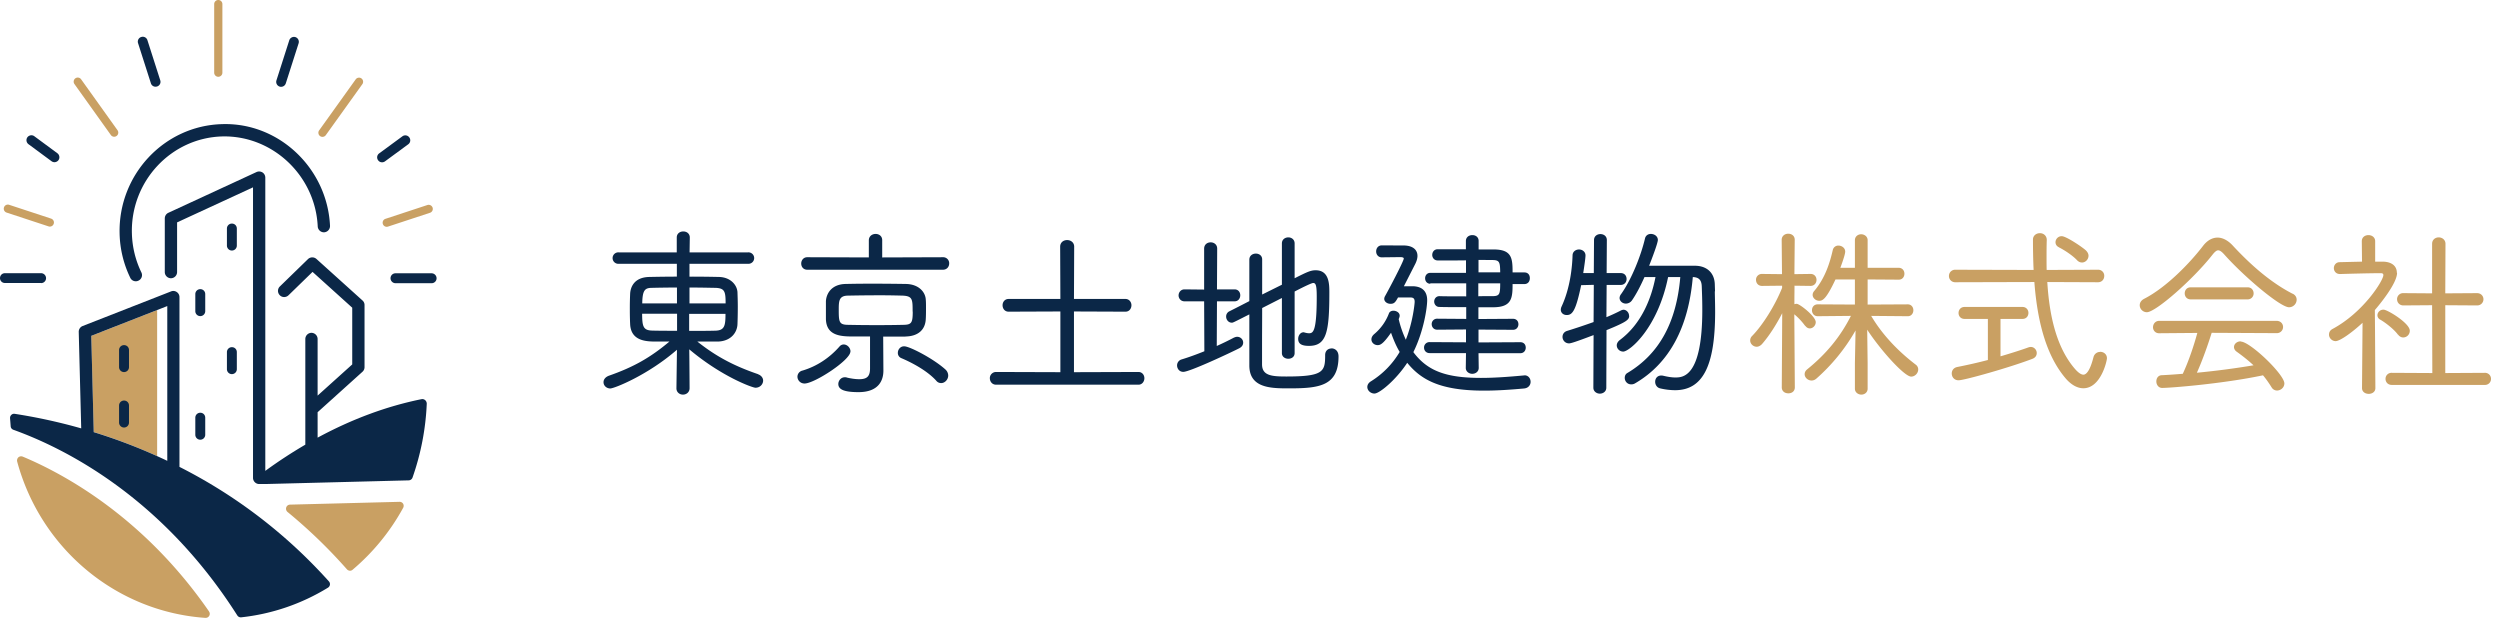 <svg width="263" height="65" fill="none" xmlns="http://www.w3.org/2000/svg"><path d="m9.599 35.33.26 10.121a56.278 56.278 0 0 1 6.672 2.53V32.62l-6.932 2.712Z" fill="#C9A063"/><path d="M24.393 26.356a.52.52 0 0 1-.521-.522v-1.792a.52.52 0 0 1 .521-.522c.296 0 .522.227.522.522v1.792a.52.52 0 0 1-.521.522Zm0 13.002a.52.52 0 0 1-.521-.521v-1.793a.52.52 0 0 1 .521-.522c.296 0 .522.227.522.522v1.793a.52.52 0 0 1-.521.521Zm-3.323-6.103a.52.52 0 0 1-.523-.522V30.94a.52.52 0 0 1 .522-.522c.295 0 .522.227.522.522v1.793a.52.52 0 0 1-.522.522Zm0 13.002a.52.52 0 0 1-.523-.522v-1.793a.52.52 0 0 1 .522-.522c.295 0 .522.227.522.522v1.793a.52.52 0 0 1-.522.522Zm-8.022-7.114a.52.52 0 0 1-.522-.522v-1.793a.52.52 0 0 1 .522-.522c.295 0 .522.227.522.522v1.793a.52.52 0 0 1-.522.522Zm0 5.832a.52.52 0 0 1-.522-.522V42.66a.52.52 0 0 1 .522-.522c.295 0 .522.227.522.522v1.793a.52.52 0 0 1-.522.522Z" fill="#0B2747"/><path d="M22.964 8.078a.431.431 0 0 1-.431-.43V.43a.431.431 0 1 1 .862 0v7.216a.431.431 0 0 1-.431.431Z" fill="#C9A063"/><path d="M16.36 9.122a.507.507 0 0 1-.487-.363l-1.35-4.22a.51.51 0 0 1 .34-.648.51.51 0 0 1 .647.34l1.35 4.221a.51.51 0 0 1-.34.647c-.057.012-.102.023-.16.023Z" fill="#0B2747"/><path d="M12.015 14.386a.435.435 0 0 1-.352-.181L7.828 8.838a.434.434 0 0 1 .103-.6.434.434 0 0 1 .6.101l3.836 5.367a.434.434 0 0 1-.352.68Z" fill="#C9A063"/><path d="M5.73 17.064a.522.522 0 0 1-.306-.102l-2.428-1.793a.524.524 0 0 1-.114-.726c.17-.227.5-.284.726-.113l2.428 1.792c.227.17.284.5.114.726a.532.532 0 0 1-.42.216Z" fill="#0B2747"/><path d="M5.242 23.837s-.09 0-.136-.022L.692 22.362a.427.427 0 0 1-.272-.544.427.427 0 0 1 .545-.272l4.413 1.452c.227.08.352.317.272.544a.425.425 0 0 1-.408.295Z" fill="#C9A063"/><path d="M4.323 29.771H.522a.511.511 0 0 1-.522-.51c0-.295.227-.522.522-.522h3.8c.284 0 .523.238.523.522a.52.52 0 0 1-.522.522v-.012ZM29.578 9.133s-.102 0-.159-.022a.524.524 0 0 1-.34-.647l1.35-4.22a.524.524 0 0 1 .647-.341c.272.09.42.374.34.647l-1.35 4.22a.521.521 0 0 1-.488.363Z" fill="#0B2747"/><path d="M33.924 14.398a.409.409 0 0 1-.25-.08.434.434 0 0 1-.102-.6l3.846-5.367a.434.434 0 0 1 .602-.103.434.434 0 0 1 .102.602l-3.846 5.366a.436.436 0 0 1-.352.182Z" fill="#C9A063"/><path d="M40.198 17.075a.501.501 0 0 1-.42-.215.514.514 0 0 1 .114-.726l2.44-1.793a.514.514 0 0 1 .725.114.514.514 0 0 1-.113.726l-2.44 1.792a.522.522 0 0 1-.306.102Z" fill="#0B2747"/><path d="M40.686 23.86a.425.425 0 0 1-.409-.295.427.427 0 0 1 .273-.544l4.413-1.453a.437.437 0 0 1 .545.273.427.427 0 0 1-.273.544l-4.413 1.452s-.09.023-.136.023Z" fill="#C9A063"/><path d="M45.406 29.794h-3.801a.528.528 0 0 1-.522-.522.52.52 0 0 1 .522-.522h3.8c.284 0 .523.238.523.522a.52.52 0 0 1-.522.522Zm-31.122-.204a.638.638 0 0 1-.578-.363 11.216 11.216 0 0 1-1.124-4.64c-.158-6.195 4.686-11.37 10.79-11.528 5.957-.193 11.062 4.64 11.346 10.7a.662.662 0 0 1-.613.68.654.654 0 0 1-.68-.613c-.25-5.355-4.754-9.587-10.019-9.474-5.4.137-9.678 4.72-9.53 10.2a9.95 9.95 0 0 0 .998 4.108.64.64 0 0 1-.306.862.616.616 0 0 1-.284.068Zm20.309 31.564A53.618 53.618 0 0 0 18.88 49.116V31.258a.637.637 0 0 0-.283-.534.633.633 0 0 0-.602-.068l-9.303 3.642a.65.65 0 0 0-.409.613l.261 10.154a57.78 57.78 0 0 0-7-1.531.407.407 0 0 0-.352.113.437.437 0 0 0-.136.34c.023.284.046.568.068.863.012.17.125.306.284.363 5.4 1.94 15.634 7.068 23.554 19.526.08.125.215.204.363.204h.045a21.96 21.96 0 0 0 9.133-3.12.442.442 0 0 0 .205-.306.448.448 0 0 0-.102-.352l-.012-.011ZM9.86 45.45 9.6 35.33l7.998-3.132V48.48a56.851 56.851 0 0 0-7.738-3.018v-.01Z" fill="#0B2747"/><path d="M21.988 64.32c-6.83-9.883-15.203-14.444-19.594-16.282a.441.441 0 0 0-.454.068.463.463 0 0 0-.136.443C4.289 57.739 12.242 64.353 21.602 65h.034c.16 0 .295-.08.375-.216a.412.412 0 0 0-.023-.453v-.012ZM42.41 52.996a.427.427 0 0 0-.374-.204l-11.527.295a.426.426 0 0 0-.397.295c-.057.17 0 .363.136.476a54.187 54.187 0 0 1 6.251 6.036.463.463 0 0 0 .318.148.406.406 0 0 0 .272-.102 22.929 22.929 0 0 0 5.322-6.513.448.448 0 0 0 0-.43Z" fill="#C9A063"/><path d="M44.725 42.093a.457.457 0 0 0-.374-.102c-3.699.749-7.352 2.11-10.938 4.05v-2.677l4.72-4.255a.646.646 0 0 0 .216-.477v-6.546a.628.628 0 0 0-.216-.477l-4.844-4.368a.66.66 0 0 0-.885.012l-2.962 2.881a.647.647 0 0 0-.011.92c.25.26.658.26.919.01l2.53-2.461 4.175 3.767v5.967l-3.642 3.28V35.66a.654.654 0 0 0-.646-.647.654.654 0 0 0-.647.647v11.119a49.524 49.524 0 0 0-4.21 2.757v-30.85a.653.653 0 0 0-.294-.544.674.674 0 0 0-.624-.046l-9.281 4.29a.652.652 0 0 0-.375.59v5.65c0 .351.295.646.647.646a.654.654 0 0 0 .647-.647v-5.23l7.987-3.687v30.565c0 .352.295.647.647.647h.647l15.078-.386a.44.44 0 0 0 .409-.295 26.804 26.804 0 0 0 1.497-7.772.49.49 0 0 0-.159-.363l-.01-.011Zm35.047-2.723c-2.564-.874-4.459-1.884-6.41-3.438h2.167c1.372-.045 2.02-.953 2.053-1.827.012-.283.034-1.02.034-1.838 0-.59-.022-1.157-.034-1.531-.045-.76-.737-1.577-1.951-1.6a127.82 127.82 0 0 0-3.098-.034v-1.35h6.161a.603.603 0 1 0 0-1.203h-6.15l.023-1.566c0-.374-.283-.635-.692-.635-.34 0-.68.216-.68.635v1.566H65.09a.603.603 0 1 0 0 1.203h6.115v1.35c-.851 0-1.793.011-2.87.034-1.736.023-2.009 1.214-2.043 1.736a34.806 34.806 0 0 0-.034 1.758c0 .704.023 1.271.034 1.498.102 1.804 1.793 1.804 2.802 1.804h1.328c-2.008 1.69-3.778 2.689-6.376 3.597-.352.136-.556.385-.556.68 0 .363.317.658.715.658.397 0 3.903-1.372 7.011-4.073l-.056 4.062c0 .374.294.658.692.658.34 0 .692-.238.692-.68 0 0-.012-2.474-.034-4.085 3.403 2.87 6.648 4.04 6.966 4.04.5 0 .805-.387.805-.75 0-.295-.215-.556-.544-.67h.034Zm-4.482-9.088c.953.045 1.044.386 1.044 1.634h-3.8v-1.668c1.35 0 2.45.034 2.756.034Zm-2.768 2.734h3.8c0 1.237-.09 1.736-1.043 1.77-.817.023-1.815.023-2.78.023v-1.781l.023-.012Zm-1.294 0v1.782c-.986 0-1.917 0-2.666-.023-.919-.034-.998-.488-1.01-1.77h3.676v.011Zm0-1.1h-3.664c.023-1.373.272-1.623.987-1.634.51-.012 1.52-.034 2.666-.034v1.668h.011Zm27.957-4.856-6.377.022V25.29c.012-.465-.351-.681-.692-.681-.34 0-.715.215-.715.68v1.793l-6.478-.022c-.409 0-.635.34-.635.658 0 .385.26.658.635.658h14.273c.431 0 .658-.33.658-.658a.631.631 0 0 0-.658-.658h-.011Zm-9.712 9.927c0-.397-.34-.749-.715-.749-.17 0-.33.08-.442.216-1.067 1.214-2.406 2.087-3.892 2.53a.67.67 0 0 0-.533.647c0 .34.283.715.748.715 1.044 0 4.822-2.463 4.822-3.359h.012Zm5.639-.556c-.409 0-.658.352-.658.681a.58.58 0 0 0 .374.567c.749.318 2.587 1.18 3.665 2.372.136.17.317.25.522.25.385 0 .737-.375.737-.795a.877.877 0 0 0-.306-.647c-1.26-1.134-3.756-2.428-4.323-2.428h-.011Z" fill="#0B2747"/><path d="M95.27 35.399c1.294-.023 2.077-.692 2.122-1.85.023-.363.023-.782.023-1.19 0-.285 0-.58-.023-.83-.034-.782-.714-1.633-2.099-1.656-2.155-.034-4.527-.045-6.32 0-1.474.023-2.041.987-2.087 1.816v1.872c.046 1.838 1.69 1.838 3.018 1.838h1.623v3.358c0 .828-.307 1.135-1.135 1.135-.374 0-.817-.057-1.293-.17-.08-.035-.16-.035-.216-.035-.431 0-.692.375-.692.715 0 .59.658.851 2.122.851 2.28 0 2.62-1.418 2.62-2.258l-.022-3.585h2.348l.012-.011Zm.75-2.621c0 1.203-.137 1.384-.999 1.395-1.906.046-4.13.035-5.797 0-.954-.01-.988-.294-.988-1.622 0-.93.046-1.452.999-1.452a158.18 158.18 0 0 1 3.551-.034c.828 0 1.634.022 2.156.034 1.066.045 1.066.397 1.066 1.679h.012Zm23.746 6.354-6.785.022v-6.387l5.412.022c.42 0 .635-.34.635-.68 0-.318-.227-.659-.635-.659h-5.412l.023-5.502c0-.454-.375-.692-.738-.692-.431 0-.737.283-.737.692l.022 5.503h-5.445c-.42 0-.636.34-.636.658 0 .34.216.68.636.68l5.445-.022v6.387l-6.762-.022a.65.65 0 0 0-.658.658c0 .329.227.68.658.68h14.977c.397 0 .624-.351.624-.68 0-.33-.227-.658-.624-.658Zm20.32-2.474c-.408 0-.68.273-.68.692 0 1.747-.171 2.258-4.085 2.258-1.543 0-2.553-.09-2.553-1.282v-2.02c0-1.145.012-2.53.012-3.902l2.076-1.056v5.798c0 .783 1.339.806 1.339 0v-6.478c1.157-.602 1.815-.897 1.951-.897.261 0 .375.204.375 1.418 0 3.586-.352 3.87-.795 3.87-.102 0-.249-.012-.487-.08-.023 0-.057-.023-.102-.023-.352 0-.568.363-.568.692 0 .511.341.738 1.135.738 1.826 0 2.144-1.396 2.144-5.582 0-.885 0-2.371-1.441-2.371-.51 0-.885.17-2.212.84v-3.666c0-.42-.341-.635-.658-.635-.341 0-.681.216-.681.635v4.346l-2.076 1.032v-3.698c0-.817-1.35-.817-1.35.034v4.356a175.212 175.212 0 0 1-2.088 1.067.6.6 0 0 0-.352.567c0 .306.227.636.602.636.113 0 .113 0 1.838-.874v5.378c0 2.405 2.325 2.405 4.198 2.405 3.131 0 5.185-.238 5.185-3.358 0-.624-.409-.851-.749-.851l.022.011Z" fill="#0B2747"/><path d="M129.841 35.5c-.556.296-1.203.614-1.838.897l.023-4.697h1.849c.397 0 .601-.318.601-.635 0-.318-.204-.624-.601-.624h-1.849l.022-4.289c0-.431-.34-.658-.68-.658-.409 0-.693.272-.693.658v4.311l-2.065-.022c-.397 0-.624.329-.624.635s.227.624.624.624h2.065l.023 5.253c-.839.34-1.69.647-2.405.862a.653.653 0 0 0-.465.624c0 .33.227.681.658.681.669 0 4.935-1.997 5.911-2.496.249-.136.386-.34.386-.579 0-.442-.477-.76-.919-.544h-.023Zm20.627-5.695h3.778v1.373c-1.089 0-2.19 0-2.825-.022-.341 0-.545.283-.545.567s.204.567.533.567c.613.023 1.725.023 2.837.023v1.237l-3.052-.023a.56.56 0 0 0-.579.578c0 .284.204.58.579.58l3.029-.024v1.35l-3.835-.022a.566.566 0 0 0-.578.579c0 .34.249.578.578.578h3.835L154.2 38.7c0 .398.352.625.681.625.329 0 .681-.216.681-.625l-.023-1.543h4.402c.375 0 .568-.294.568-.578 0-.352-.227-.579-.568-.579l-4.402.023v-1.35l3.631.023c.374 0 .567-.295.567-.58 0-.35-.227-.578-.567-.578l-3.642.023v-1.237h1.611c1.906-.023 1.985-.975 1.985-2.44h1.249c.34 0 .567-.249.567-.623 0-.375-.227-.601-.567-.601h-1.249c0-1.51-.079-2.417-2.008-2.417h-1.565v-.885c.011-.363-.261-.624-.659-.624-.397 0-.68.25-.68.624v.862h-2.962c-.385 0-.578.306-.578.602 0 .283.204.578.578.578h1.158c.556 0 1.191 0 1.815-.011v1.316h-3.755c-.352 0-.545.284-.545.567 0 .34.227.579.545.579v-.046Zm5.049 1.373v-1.373h2.303c0 1.135-.057 1.34-.795 1.35h-.601c-.272 0-.578 0-.907.012v.011Zm.022-2.518v-1.317c.341 0 .647 0 .919.012h.567c.727.011.783.227.795 1.293h-2.281v.012Z" fill="#0B2747"/><path d="M160.395 39.495h-.079c-1.475.136-3.029.26-4.516.26-3.687 0-5.639-.737-7.114-2.711 1.09-2.201 1.453-4.663 1.453-5.457 0-.942-.522-1.453-1.509-1.475h-.942l1.203-2.36c.147-.295.227-.59.227-.828 0-.681-.534-1.101-1.475-1.101h-.658c-.352 0-.749-.011-1.135-.011h-.477c-.397 0-.601.317-.601.635 0 .363.25.624.579.624l1.94-.023c.386 0 .386.114.386.16-.034.328-1.6 3.3-1.997 3.993l-.023.057s-.034.102-.034.181c0 .284.295.522.658.522.386 0 .511-.159.794-.67h1.26c.363 0 .488.114.488.466 0 .215-.205 2.19-.931 3.982a11.058 11.058 0 0 1-.749-2.167c.057-.136.103-.26.103-.363 0-.318-.341-.522-.659-.522-.226 0-.419.114-.476.295a5.254 5.254 0 0 1-1.52 2.145c-.205.17-.318.363-.318.578 0 .33.295.602.658.602.272 0 .567-.103 1.407-1.305.272.783.567 1.452.908 2.02a8.992 8.992 0 0 1-3.03 3.097c-.306.193-.374.43-.374.59 0 .374.352.692.749.692.544 0 2.291-1.464 3.449-3.234 1.441 1.77 3.426 2.927 8.089 2.927 1.226 0 2.598-.079 4.21-.227.465-.045.68-.385.68-.692 0-.397-.272-.692-.635-.692l.011.012Zm20.025-8.85-.022-.704c-.023-1.225-.828-1.985-2.099-1.985h-4.811c.261-.658.919-2.383.919-2.712 0-.397-.374-.635-.737-.635-.307 0-.545.181-.613.465-.397 1.713-1.384 4.277-2.519 5.866a.71.71 0 0 0-.159.397c0 .329.295.601.659.601a.79.79 0 0 0 .646-.34c.42-.601.897-1.498 1.316-2.45h1.158c-.409 2.098-1.396 4.866-3.756 6.625-.204.159-.318.363-.318.556 0 .363.307.658.681.658.647 0 3.62-2.428 4.72-7.84h1.282c-.408 4.8-2.235 8.101-5.559 10.087-.182.102-.284.283-.284.521 0 .33.25.681.681.681a.76.76 0 0 0 .431-.125c3.551-2.076 5.593-5.831 6.047-11.164.636.023.919.306.942.987l.023.658c.022.568.034 1.18.034 1.816 0 7.102-2.065 7.102-2.848 7.102-.34 0-.738-.057-1.26-.181-.09-.023-.17-.023-.226-.023-.363 0-.624.272-.624.658 0 .34.215.624.521.692a7.035 7.035 0 0 0 1.566.193c2.916 0 4.221-2.541 4.221-8.237 0-.749-.023-1.475-.034-2.156l.022-.011Z" fill="#0B2747"/><path d="M171.378 33.22c0-.329-.273-.635-.579-.635-.079 0-.136.023-.181.034l-.057.023a20.68 20.68 0 0 1-1.566.726l.023-3.393h1.475c.408 0 .624-.306.624-.623 0-.318-.193-.625-.624-.625h-1.475l.022-3.471c0-.84-1.35-.84-1.35 0l-.022 3.471h-1.112c.136-.873.238-1.61.238-1.86 0-.397-.352-.624-.681-.624-.329 0-.681.215-.681.635-.034 1.169-.238 3.415-1.168 5.4a.82.82 0 0 0-.068.296c0 .329.261.567.624.567.601 0 .953-.442 1.52-3.143l1.328-.034-.023 3.915a66.31 66.31 0 0 1-2.78.93c-.306.09-.488.329-.488.635 0 .33.261.68.692.68.171 0 .67-.147 2.576-.873l-.023 5.537c0 .397.352.624.681.624.329 0 .681-.215.681-.624l.022-6.059c2.179-.885 2.383-1.111 2.383-1.509h-.011Z" fill="#0B2747"/><path d="M189.917 34.276c.125.17.283.272.476.272.329 0 .624-.306.624-.658 0-.602-1.69-1.929-2.008-1.929a.738.738 0 0 0-.238.045v-.578c0-.318.011-.806.011-1.373l1.679.023c.42 0 .636-.318.636-.636 0-.317-.216-.624-.624-.624l-1.702.023.034-3.62c0-.42-.34-.635-.681-.635-.397 0-.692.273-.692.636l.034 3.619-2.099-.023a.61.61 0 0 0-.635.624c0 .318.215.636.635.636l2.11-.023v.227c-.726 1.815-2.019 3.903-3.154 5.06a.653.653 0 0 0-.204.477c0 .351.318.658.681.658.193 0 .374-.091.556-.273.862-.987 1.6-2.223 2.133-3.256l-.046 7.806c0 .374.284.624.693.624.408 0 .68-.25.68-.624 0 0-.034-5.174-.056-7.692a6.91 6.91 0 0 1 1.145 1.225l.012-.011Z" fill="#C9A063"/><path d="m196.838 33.232 3.869.034c.374 0 .579-.318.579-.624 0-.363-.25-.624-.579-.624l-4.232.022v-2.643l3.268.023c.397 0 .601-.307.601-.625 0-.363-.25-.623-.601-.623h-3.268v-2.905c0-.397-.352-.624-.681-.624-.329 0-.658.227-.658.624v2.905h-1.531c.329-.886.51-1.487.51-1.702 0-.397-.374-.636-.715-.636a.595.595 0 0 0-.59.465c-.295 1.282-.782 2.939-1.962 4.323a.628.628 0 0 0-.159.397c0 .33.329.624.692.624.363 0 .737-.17 1.713-2.246h2.042v2.643l-3.914-.022c-.352 0-.601.25-.601.624 0 .306.204.624.601.624l3.494-.034c-1.111 2.2-2.586 3.993-4.617 5.639-.17.147-.25.306-.25.499 0 .499.692.919 1.214.476a19.736 19.736 0 0 0 4.141-5.083l-.068 3.438v2.69c0 .396.352.623.681.623.329 0 .658-.227.658-.624v-2.666l-.045-3.54c1.373 2.11 3.903 4.935 4.629 4.935.386 0 .737-.351.737-.748a.62.62 0 0 0-.261-.511c-1.384-1.055-3.301-2.78-4.686-5.128h-.011Zm24.087 3.789c-.273 0-.59.17-.692.556-.386 1.52-.795 1.838-1.056 1.838-.238 0-.544-.204-.907-.624-1.702-1.985-2.644-4.97-2.893-9.122l5.332.023c.431 0 .658-.33.658-.658a.631.631 0 0 0-.658-.658l-5.4.022c-.012-.42-.012-.828-.012-1.248 0-.624 0-1.27.023-1.906 0-.465-.363-.715-.715-.715-.42 0-.737.284-.737.659 0 1.18.022 2.235.068 3.21l-8.226-.022a.65.65 0 0 0-.681.658.65.65 0 0 0 .681.658l8.305-.023c.352 4.663 1.441 7.988 3.324 10.177.568.647 1.203.999 1.827.999 1.849 0 2.485-2.893 2.485-3.154 0-.443-.363-.681-.715-.681l-.011.011Z" fill="#C9A063"/><path d="M213.641 36.5a.78.78 0 0 0-.25.045c-.715.26-1.747.59-2.938.941V33.55h2.314c.431 0 .624-.329.624-.635s-.216-.624-.624-.624h-6.093c-.419 0-.635.318-.635.635 0 .318.216.624.635.624h2.451v4.323a52.544 52.544 0 0 1-3.177.726c-.465.08-.624.409-.624.692 0 .352.25.715.715.715.635 0 5.469-1.373 7.772-2.258.295-.113.454-.329.454-.612 0-.34-.284-.636-.613-.636h-.011Zm2.95-10.484c.465.227 1.396.806 1.906 1.35.159.17.34.25.533.25.363 0 .681-.33.681-.715 0-.182-.091-.375-.272-.556-.42-.386-2.088-1.498-2.542-1.498a.646.646 0 0 0-.658.636c0 .227.136.43.352.522v.01Zm19.117 9.894c-.374 0-.692.272-.692.6 0 .182.102.364.284.489.726.521 1.282.975 1.77 1.43a83.79 83.79 0 0 1-5.957.782c.624-1.395 1.192-3.03 1.555-4.198l6.83.034a.65.65 0 0 0 .681-.658c0-.306-.239-.635-.681-.635h-12.344c-.431 0-.658.351-.658.68 0 .295.227.624.635.624l4.028-.034c-.329 1.226-.908 2.984-1.532 4.3-.726.057-1.464.114-2.201.148-.34 0-.579.272-.579.658 0 .329.216.68.613.68.862 0 6.354-.43 10.608-1.327.307.363.602.783.908 1.271a.66.66 0 0 0 .567.329c.375 0 .772-.306.772-.749 0-.942-3.608-4.402-4.595-4.402l-.012-.023Zm5.48-5.004c-2.053-1.055-4.129-2.723-6.342-5.117-.499-.522-1.044-.794-1.554-.794-.556 0-1.078.295-1.498.828-1.395 1.827-3.869 4.402-6.24 5.616-.295.159-.454.397-.454.67 0 .397.34.737.749.737.93 0 4.879-3.46 6.921-6.07.238-.295.42-.442.578-.442.182 0 .386.147.659.453 2.064 2.315 5.877 5.537 6.796 5.537a.805.805 0 0 0 .805-.794c0-.272-.147-.5-.42-.635v.01Z" fill="#C9A063"/><path d="M236.423 31.496a.625.625 0 0 0 .658-.636c0-.317-.215-.635-.635-.635h-5.979c-.42 0-.635.318-.635.635 0 .318.215.636.635.636h5.956Zm15.725-2.803c0-.714-.544-1.146-1.452-1.168h-.828V25.38c0-.85-1.407-.873-1.407 0l.023 2.145-2.349.056c-.386 0-.613.318-.613.625 0 .306.216.623.647.623.692-.022 3.029-.09 4.3-.09.261 0 .261.147.261.204 0 .556-2.076 3.903-5.344 5.662-.318.17-.374.42-.374.6 0 .364.329.682.692.682.476 0 1.804-.965 2.836-1.93l-.056 6.876c0 .352.295.602.714.602.341 0 .692-.205.692-.602 0 0-.034-6.33-.056-8.214.488-.567 2.337-2.802 2.337-3.914l-.023-.012Z" fill="#C9A063"/><path d="M252.273 35.195c.136.193.34.306.545.306a.7.7 0 0 0 .692-.715c0-.783-2.349-2.212-2.769-2.212-.351 0-.635.272-.635.601 0 .17.113.352.261.431.51.284 1.475 1.01 1.895 1.6l.011-.011Z" fill="#C9A063"/><path d="m261.384 39.222-4.141.023v-7.136l3.335.022a.65.65 0 0 0 .681-.658c0-.306-.238-.635-.681-.635l-3.335.022.022-5.207c0-.443-.363-.681-.715-.681-.351 0-.692.238-.692.68v5.208l-3.029-.022a.632.632 0 0 0-.658.635c0 .375.284.658.658.658l3.029-.023.023 7.137-4.266-.023a.625.625 0 0 0-.658.636c0 .317.227.635.658.635h9.78a.625.625 0 0 0 .658-.635.625.625 0 0 0-.658-.636h-.011Z" fill="#C9A063"/></svg>
